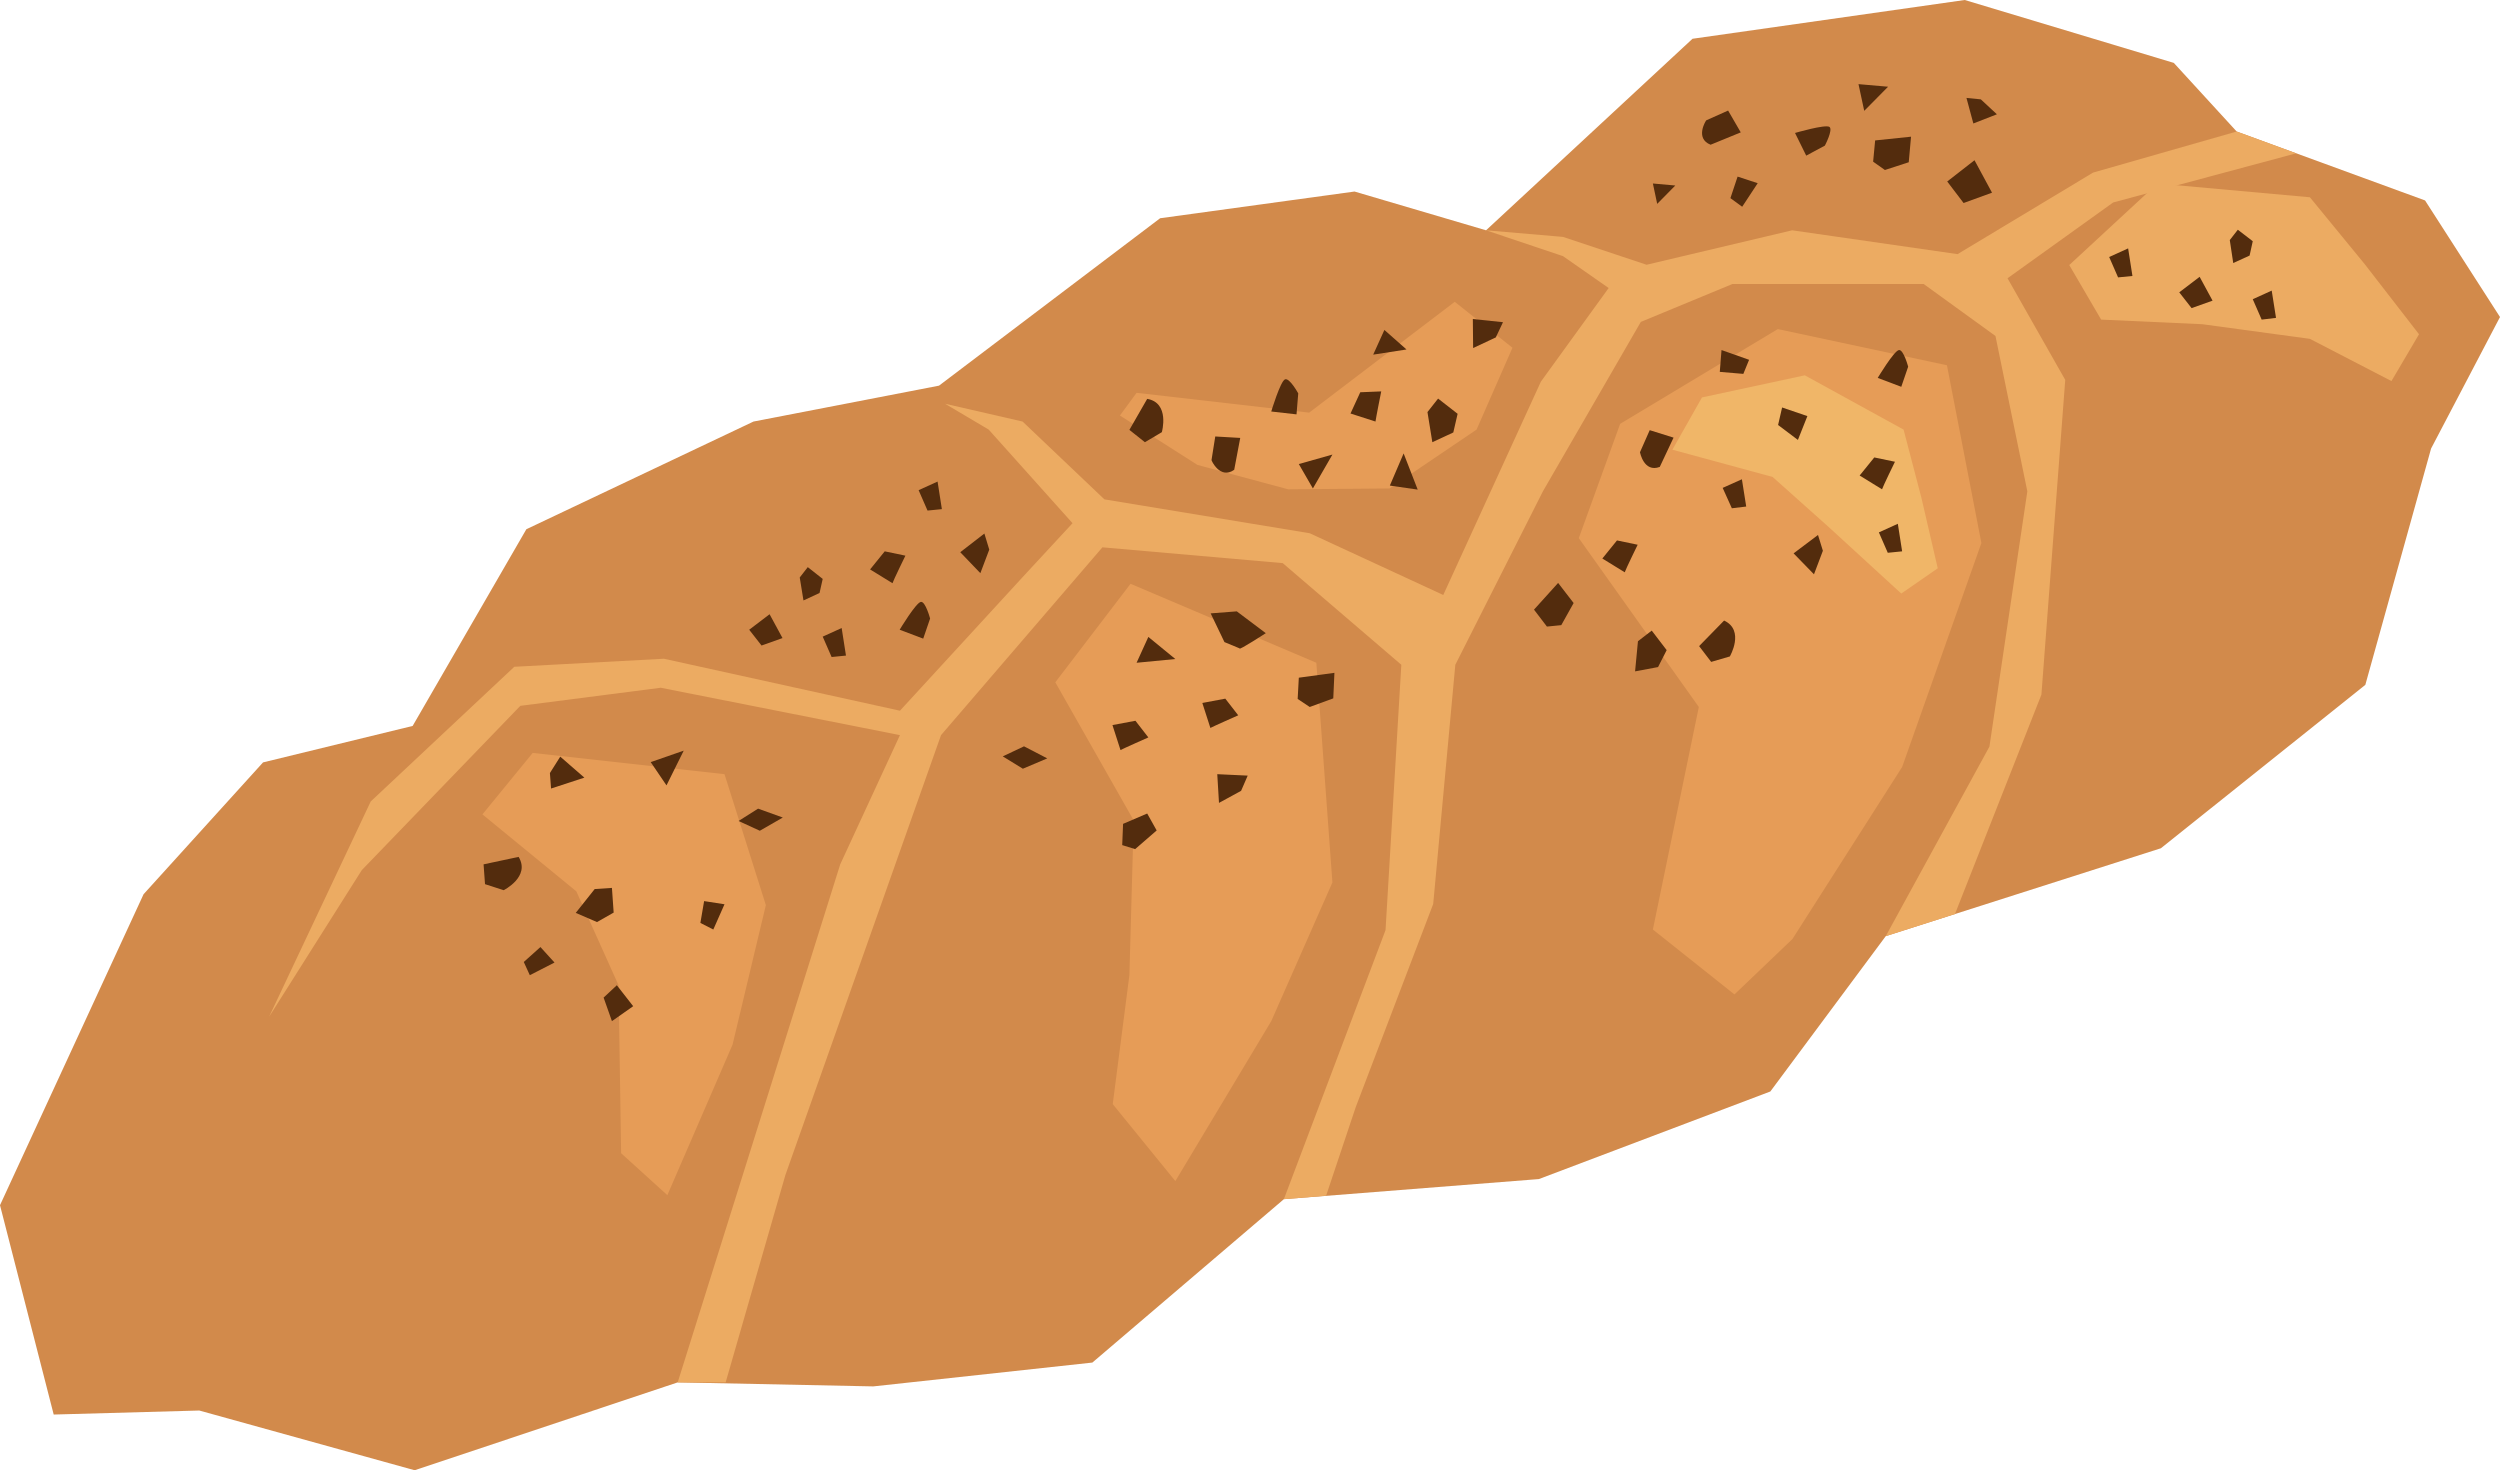 <svg xmlns="http://www.w3.org/2000/svg" xmlns:xlink="http://www.w3.org/1999/xlink" id="challah" x="0px" y="0px" viewBox="0 0 870.6 512" xml:space="preserve"><g>	<polygon fill="#D28A4B" points="18.7,492.6 0,419.7 50,311.4 91.6,265.5 143.7,252.8 183.3,184.3 262.4,146.8 327,134.3 404,76   471.7,66.7 517.5,80.2 589.4,13.5 684.2,0 757,21.9 778.9,45.8 844.5,69.8 870.6,110.4 846.6,156.2 823.7,238.5 752.5,295.4   656.7,326 616.5,380.1 535.9,410.6 447.1,417.6 380.4,474.5 304.1,482.8 236,481.4 144.4,512 69.4,491.2  "></polygon>	<polygon fill="#ECAB62" points="236,481.4 292.6,301 313.4,256 230.1,239.5 181.2,245.8 126,303 93.7,354.1 129.1,279.1   179.1,232.2 231.2,229.4 313.4,247.5 356.1,201 373.5,182.2 344.3,149.6 329.1,140.6 356.1,146.8 384.6,173.9 456.1,185.7   502.6,207.2 536.6,132.9 560.2,100.3 544.3,89.2 517.5,80.2 544.3,82.5 573.4,92.2 624.1,80.2 681.7,88.5 728.9,60.1 778.9,45.8   799.6,53.4 735.9,70.5 699.1,96.9 719.2,132.3 710.9,241.9 680.8,318.3 656.7,326 692.8,260 706,171.1 694.9,117 669.9,98.9   603.3,98.9 571.4,112.1 537.3,171.1 506.8,231.5 499.1,314.8 472.1,385.6 461.8,416.4 447.1,417.6 482.5,323.9 488,231.5   446.7,196.1 383.9,190.6 327.7,256 273.5,409.2 252.7,481.4  "></polygon>	<polygon fill="#E69C57" points="216.3,401.6 215.4,343.1 200.7,310.4 168,283.6 185.5,262.2 252.3,269.6 266.7,315.2 255.1,363.8   232.4,416.2  "></polygon>	<polygon fill="#E69C57" points="387.5,384.5 393.3,339.6 394.8,285.7 367.5,237.6 393.7,203.3 458.4,230.8 464,307.3 442.7,355.6   409.3,411.3  "></polygon>	<polygon fill="#E69C57" points="624.2,327 662.4,267.1 690,189.1 678,127.2 619.1,114.6 564.2,147.6 549.8,187.4 591.6,246.2   575.6,323.7 604,346.3  "></polygon>	<polygon fill="#F0B668" points="662.1,206.7 636.9,183.6 617.3,166.1 582.4,156.6 592.7,138.4 628.5,130.7 662.9,149.6   669.1,173.3 674.8,197.9  "></polygon>	<polygon fill="#E69C57" points="395.8,136.8 455.9,143.7 506.6,105.1 526.7,121.1 514.2,149.6 483.9,170.1 448.6,170.4 417,161.9   390,144.7  "></polygon>	<polygon fill="#ECAB62" points="832.8,132.7 804.4,118 766.9,112.9 731.7,111.3 720.6,92.3 751.3,63.9 804.4,68.7 823.5,92   842.4,116.4  "></polygon>	<g>		<polygon fill="#532C0D" points="693.7,67.1 687.6,55.8 678.1,63.2 683.8,70.7   "></polygon>		<polygon fill="#532C0D" points="272.5,222.2 268,213.9 260.9,219.3 265.2,224.8   "></polygon>		<path fill="#532C0D" d="M602.4,228.6c0,0,5.3-9.1-2-12.5l-8.7,8.9l4.2,5.5L602.4,228.6L602.4,228.6z"></path>		<path fill="#532C0D" d="M404.6,150.5c0,0,2.9-10.2-5.1-11.6l-6.2,10.8l5.4,4.3L404.6,150.5L404.6,150.5z"></path>		<path fill="#532C0D" d="M175.4,310c0,0,9.4-4.7,5.2-11.6l-12.2,2.6l0.5,6.9L175.4,310L175.4,310z"></path>		<polygon fill="#532C0D" points="543.7,217.7 548,210 542.6,203 534.2,212.3 538.7,218.2   "></polygon>		<polygon fill="#532C0D" points="656.4,59.2 664.7,56.5 665.5,47.6 653,48.9 652.3,56.3   "></polygon>		<polygon fill="#532C0D" points="456.1,246.2 464.3,243.2 464.7,234.3 452.3,236 451.9,243.4   "></polygon>		<path fill="#532C0D" d="M595.7,50.4l10.5-4.3l-4.4-7.6l-7.6,3.4C594.1,41.9,590.1,48.2,595.7,50.4L595.7,50.4z"></path>		<path fill="#532C0D" d="M578,162.6l4.8-10.2l-8.3-2.6l-3.4,7.7C571.1,157.4,572.4,164.7,578,162.6L578,162.6z"></path>		<path fill="#532C0D" d="M429.8,163.6l2.1-11.1l-8.7-0.5l-1.3,8.2C421.8,160.3,424.9,167.1,429.8,163.6L429.8,163.6z"></path>		<polygon fill="#532C0D" points="395.3,295.7 402.8,289.2 399.5,283.3 391.1,286.9 390.8,294.3   "></polygon>		<polygon fill="#532C0D" points="356.2,267.7 364.7,264.1 356.6,259.9 349.2,263.4   "></polygon>		<polygon fill="#532C0D" points="264.6,289.3 272.6,284.7 264,281.6 257.2,285.9   "></polygon>		<polygon fill="#532C0D" points="207.9,321.1 213.7,317.8 213.1,309.2 207.1,309.6 200.5,317.9   "></polygon>		<polygon fill="#532C0D" points="506.1,150.6 507.6,144.1 500.8,138.8 497.1,143.5 498.8,154   "></polygon>		<polygon fill="#532C0D" points="577.4,232.3 580.4,226.4 575.2,219.6 570.4,223.3 569.4,233.8   "></polygon>		<polygon fill="#532C0D" points="285.4,206.5 286.5,201.6 281.3,197.5 278.5,201.1 279.8,209.1   "></polygon>		<polygon fill="#532C0D" points="184.5,339.6 193.1,335.2 188.2,329.8 182.4,335   "></polygon>		<polygon fill="#532C0D" points="248.4,323.7 252.3,314.9 245.2,313.8 243.9,321.4   "></polygon>		<polygon fill="#532C0D" points="606.7,72 612.1,63.8 605.1,61.5 602.6,69   "></polygon>		<polygon fill="#532C0D" points="662.4,192 660.9,182.4 654.3,185.4 657.4,192.5   "></polygon>		<polygon fill="#532C0D" points="294.6,228.3 293.1,218.7 286.5,221.7 289.6,228.8   "></polygon>		<polygon fill="#532C0D" points="770.5,104.7 766,96.4 758.9,101.8 763.2,107.3   "></polygon>		<polygon fill="#532C0D" points="783.4,89 784.5,84 779.3,80 776.5,83.6 777.7,91.6   "></polygon>		<polygon fill="#532C0D" points="792.6,110.7 791.1,101.2 784.5,104.2 787.6,111.3   "></polygon>		<polygon fill="#532C0D" points="609.1,125.3 599.5,121.9 598.9,129.5 607.1,130.2   "></polygon>		<polygon fill="#532C0D" points="742.6,96.1 741.1,86.5 734.5,89.5 737.6,96.6   "></polygon>		<polygon fill="#532C0D" points="608.1,176.4 606.6,166.9 599.9,169.9 603.1,177   "></polygon>		<polygon fill="#532C0D" points="328,177.3 326.5,167.7 319.9,170.7 323,177.8   "></polygon>		<path fill="#532C0D" d="M431.7,225.8c-0.5,0.9,9.1-5.3,9.1-5.3l-10.1-7.6l-9.1,0.7l4.8,10L431.7,225.8L431.7,225.8z"></path>		<polygon fill="#532C0D" points="577.1,71 583.4,64.6 575.6,63.9   "></polygon>		<polygon fill="#532C0D" points="649.2,38.6 657.5,30.2 647.2,29.3   "></polygon>		<polygon fill="#532C0D" points="478.2,123.5 489.8,121.7 482.1,114.9   "></polygon>		<polygon fill="#532C0D" points="424.5,279.6 432.2,275.4 434.5,270.1 423.9,269.6   "></polygon>		<polygon fill="#532C0D" points="631.7,200 634.8,191.8 633.1,186.3 624.6,192.7   "></polygon>		<polygon fill="#532C0D" points="513,121.2 520.9,117.5 523.4,112.2 512.9,111.1   "></polygon>		<polygon fill="#532C0D" points="695.4,39.8 689.8,34.6 684.8,34.1 687.2,43   "></polygon>		<polygon fill="#532C0D" points="341.4,199.6 344.5,191.4 342.8,185.8 334.4,192.3   "></polygon>		<polygon fill="#532C0D" points="191.9,274.6 203.5,270.8 195.1,263.5 191.5,269.2   "></polygon>		<polygon fill="#532C0D" points="213.1,355.6 220.5,350.4 214.8,343.1 210.2,347.4   "></polygon>		<polygon fill="#532C0D" points="626.1,153.2 629.4,144.9 620.6,141.9 619.2,148   "></polygon>		<polygon fill="#532C0D" points="395.8,230.8 409.3,229.5 399.9,221.8   "></polygon>		<polygon fill="#532C0D" points="457.2,170.1 464,158.3 452.3,161.6   "></polygon>		<polygon fill="#532C0D" points="232.1,273.5 238.1,261.4 226.6,265.4   "></polygon>		<polygon fill="#532C0D" points="493.7,170.5 488.8,157.9 484,169.1   "></polygon>		<path fill="#532C0D" d="M451.5,144.3l0.6-7.3c0,0-3-5.5-4.6-4.9c-1.6,0.6-4.8,11.2-4.8,11.2L451.5,144.3z"></path>		<path fill="#532C0D" d="M662.1,134.7l2.4-7c0,0-1.6-6-3.2-5.8c-1.7,0.2-7.4,9.7-7.4,9.7L662.1,134.7L662.1,134.7z"></path>		<path fill="#532C0D" d="M629,54.2l6.5-3.5c0,0,2.9-5.5,1.6-6.5c-1.4-1-12,2.1-12,2.1L629,54.2L629,54.2z"></path>		<path fill="#532C0D" d="M321.5,222.4l2.4-7c0,0-1.6-6-3.2-5.8c-1.7,0.2-7.4,9.7-7.4,9.7L321.5,222.4L321.5,222.4z"></path>		<path fill="#532C0D" d="M390.2,261.2c0.9-0.5,9.7-4.4,9.7-4.4l-4.5-5.8l-8,1.5L390.2,261.2z"></path>		<path fill="#532C0D" d="M479,146.8c0.1-1,2-10.5,2-10.5l-7.3,0.3l-3.4,7.4L479,146.8L479,146.8z"></path>		<path fill="#532C0D" d="M565.8,199.3c0.3-1,4.5-9.6,4.5-9.6l-7.2-1.5l-5.1,6.3L565.8,199.3L565.8,199.3z"></path>		<path fill="#532C0D" d="M655.4,170.4c0.3-1,4.5-9.6,4.5-9.6l-7.2-1.5l-5.1,6.3L655.4,170.4L655.4,170.4z"></path>		<path fill="#532C0D" d="M421.5,253.5c0.9-0.5,9.7-4.4,9.7-4.4l-4.5-5.8l-8,1.5L421.5,253.5L421.5,253.5z"></path>		<path fill="#532C0D" d="M310.8,203.1c0.3-1,4.5-9.6,4.5-9.6l-7.2-1.5l-5.1,6.3L310.8,203.1L310.8,203.1z"></path>	</g></g></svg>